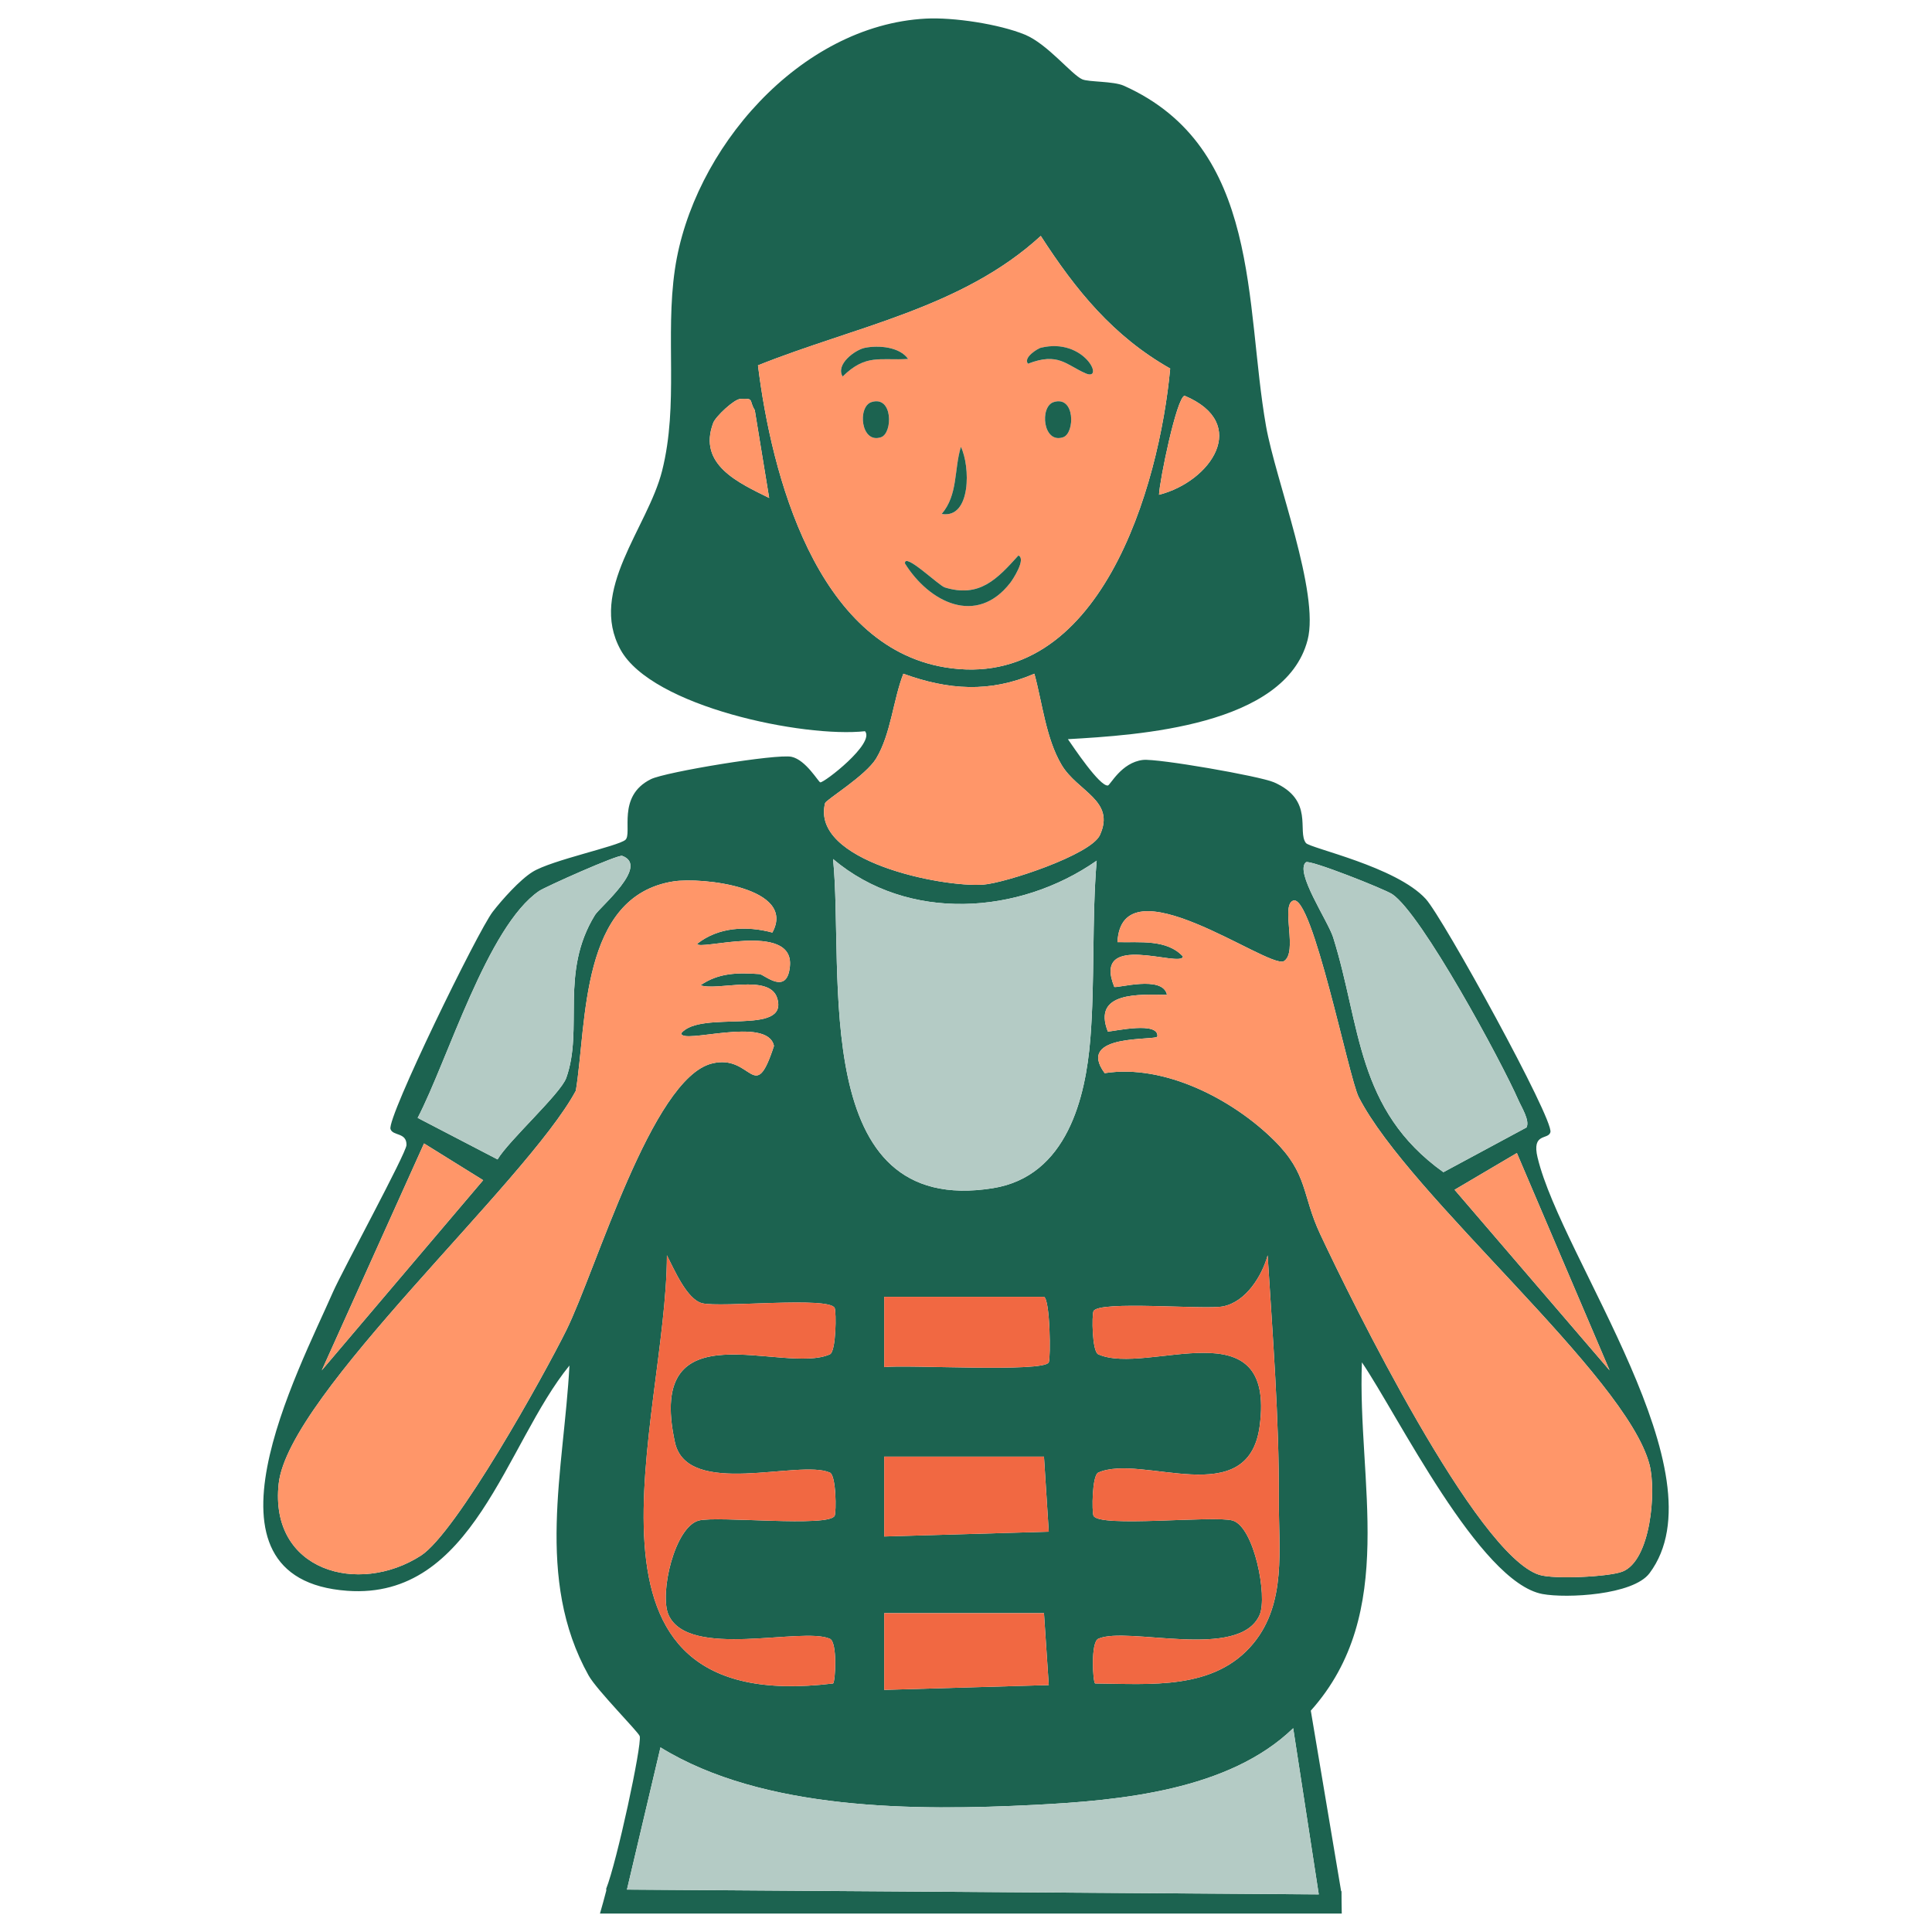 <svg viewBox="0 0 1080.73 1080.73" xmlns="http://www.w3.org/2000/svg" id="Layer_4">
  <defs>
    <style>
      .cls-1 {
        fill: #b4cbc5;
      }

      .cls-2 {
        fill: #1c6350;
      }

      .cls-3 {
        fill: #ff9669;
      }

      .cls-4 {
        fill: #f16842;
      }
    </style>
  </defs>
  <path d="M860.14,647.67c13.45,56.14,103.95,177.1,62.57,232.37-9.17,12.25-46.39,14.13-59.88,11.63-35.25-6.55-81.08-100.36-101-129.6-2.61,66.44,20.42,140.01-28.59,194.84l16.97,100.99h.21c0,4.18.05,8.34.14,12.52h-414.95c1.2-4.23,2.42-8.46,3.5-12.73.11-.41.06-.76-.04-1.09,5.99-15.04,20.03-80.25,18.79-85.4-.51-2.15-24.02-25.75-28.6-33.96-30.19-54.12-13.83-114.97-10.72-173.39-35.87,43.97-53.69,131.1-124.23,126.02-89.35-6.43-27.47-122.72-8.05-167.13,5.16-11.78,41.02-77.63,41.12-82.23.14-7.22-7.66-4.95-8.94-8.94-2.06-6.42,48.91-110.84,57.19-121.55,5.22-6.74,15.18-17.92,22.34-22.34,10.61-6.55,47.62-14.27,51.85-17.87,4.09-3.49-5.05-24.39,14.29-33.96,8.17-4.04,70.4-14.31,78.65-12.51,8.08,1.75,15.03,14.11,16.1,14.29,2.05.36,30.73-21.79,25.02-28.6-34.23,3.74-119.16-13.63-136.75-45.58-18.2-33.08,15.21-68.16,23.24-100.1,9.36-37.2,1.66-75.08,7.15-112.62,9.79-66.96,69.73-136.57,140.32-140.32,15.55-.82,41.02,3.05,55.41,8.94,12.73,5.22,26.23,22.48,32.17,25.03,3.65,1.56,17.42.97,23.24,3.57,77.01,34.49,67.56,122.49,79.53,190.37,5.39,30.52,30.16,93.32,23.24,119.75-12.58,48.08-94.82,53.17-134.06,55.41,3.03,4.36,17.71,26.4,22.34,25.92,1.35-.14,7.5-12.91,19.65-14.31,8.06-.91,65.32,9.02,73.29,12.52,22.75,10,12.77,27.48,17.87,33.96,2.32,2.94,50.42,13.13,67.03,31.28,9.65,10.54,71.7,123.34,69.72,130.49-1.23,4.45-10.58.04-7.16,14.29ZM907.51,879.15c15.93-6.15,19.06-45.08,15.2-59.88-13.1-50.11-134.16-149.93-162.66-205.56-5.6-10.93-25.95-113.8-36.65-109.93-7.22,2.6,2.97,29.26-5.36,33.96-9.48,3.81-90.62-56.65-92.95-10.73,12.39.33,27.63-1.77,36.65,8.05-.87,6.54-51.13-14.67-38.44,16.97,1.22,1.03,27.3-6.84,29.5,4.47-15.34-.19-41.98-1.97-33.07,20.57,4.41-.4,28.47-5.78,27.7,2.68-.23,2.57-46.11-1.95-29.49,20.55,33.4-5.26,71.62,14.66,94.73,37.54,19.22,19.02,15.42,30.37,25.92,52.72,17.21,36.65,87.06,179.11,122.44,190.37,8.17,2.6,38.86,1.15,46.48-1.79ZM900.37,766.53l-51.85-121.54-34.85,20.55,86.69,100.99ZM853.89,630.69c2.04-3.8-2.81-11.39-4.47-15.2-9.45-21.61-54.14-104.25-70.61-115.3-4.22-2.83-46.27-19.5-48.27-17.87-6.49,5.3,12.32,32.86,15.2,42.01,15.56,49.44,12.77,96.4,61.67,131.38l46.48-25.02ZM737.7,1059.68l-14.31-92.95c-35.87,34.74-96.52,40.46-144.79,42.9-66.5,3.37-151.61,3.28-209.14-32.17l-18.76,79.55,386.99,2.68ZM715.36,838.93c.21-45.24-3.43-91.58-6.26-136.74-3.15,11.5-12.13,26.11-25.02,28.59-10.29,1.99-69.66-3.45-72.4,2.69-.94,2.11-.87,22.55,2.68,24.12,27.63,12.26,99.41-27.9,90.27,40.23-6.46,48.08-65.89,15.1-90.27,25.91-3.54,1.57-3.61,22.03-2.68,24.13,3.06,6.87,67.28-.26,77.76,2.68,12.14,3.4,19.65,42.41,15.2,52.73-11.18,25.89-73.97,6.16-90.27,13.41-4.34,1.92-3.06,24.11-1.79,25.02,30.74.26,66.73,4,88.48-22.34,18.72-22.66,14.17-52.84,14.31-80.44ZM648.33,276.77c29.02-7.39,51.24-39.88,14.29-55.41-4.52,1.16-13.99,47.69-14.29,55.41ZM528.57,373.29c86.81,14.45,119.96-101.35,126.01-167.13-31.9-18.09-52.77-43.81-72.39-74.18-44.02,40.39-104.28,50.75-158.19,72.39,7.5,60.75,32.44,156.92,104.57,168.92ZM615.26,467.13c8.9-19.41-12.54-24.26-21.45-39.32-8.74-14.76-10.73-34.65-15.2-50.94-24.91,10.74-48.13,9.15-73.29,0-5.74,14.79-6.93,33.59-15.18,47.37-5.8,9.66-28.15,23.19-28.6,25.02-8.17,32.56,65.53,47.25,88.47,45.59,12.26-.89,60.16-16.63,65.25-27.71ZM609.89,581.54c2.63-32.25.82-67.49,3.58-100.1-43.43,30.39-105.59,34.5-147.47-.9,6.35,63.36-14.08,200.63,89.37,184.12,41.77-6.68,51.92-51.3,54.51-83.11ZM586.66,762.06c1.13-2.54.78-35.09-2.68-36.64h-89.37v39.33c11.59-1.54,89.47,3.14,92.05-2.69ZM586.66,856.81l-2.68-42.01h-89.37v44.69l92.05-2.68ZM586.66,942.6l-2.68-40.22h-89.37v42.91l92.05-2.69ZM464.22,757.59c3.54-1.57,3.64-23.76,2.68-25.91-2.96-6.64-63.91-.04-74.18-2.68-8.64-2.23-15.77-19.35-19.66-26.81-.11,92.45-64.19,258.64,92.95,239.52,1.28-.91,2.55-23.1-1.79-25.02-15.51-6.89-79.18,11.74-90.27-13.41-5.18-11.78,3.4-49.21,16.99-52.73,10.43-2.7,72.98,4.01,75.97-2.68.94-2.11.87-22.57-2.68-24.13-17.16-7.6-79.82,14.63-86.69-16.97-16.63-76.54,60.43-37.5,86.69-49.17ZM441.87,540.42c2.3-25.34-52.04-8.17-51.83-12.52,11.9-9.34,27.58-10.13,42.01-6.25,13.73-25.24-39.46-31.14-55.41-28.6-52.28,8.29-48.27,78.67-54.52,117.07-27.46,51.17-160.81,169.76-166.23,219.86-5.29,48.8,44.63,62.67,79.53,40.22,19.95-12.82,68.94-100.98,81.34-126.02,16.76-33.88,47.79-140.67,81.32-149.24,22.74-5.83,23.79,24.11,34.86-9.84-3.43-17.18-52.23-.4-51.83-7.15,11.01-13.35,60.41,2.02,53.62-19.66-4.34-13.87-33.54-3.78-42.9-7.15,10.29-7.05,20.78-7.1,33.06-6.26,2.57.18,15.45,12.4,16.99-4.47ZM430.26,278.56l-8.05-49.16c-3.49-5.59,0-6.66-8.04-6.26-3.59.18-13.86,9.86-15.2,13.41-8.87,23.43,14.4,33.6,31.28,42.01ZM332.84,511.82c2.74-4.45,30.66-27.48,15.2-33.07-2.37-.85-43.04,17.32-46.48,19.66-28.95,19.78-51.19,94.79-67.92,126.91l44.69,23.24c6.14-10.43,35.29-36.78,38.43-45.59,9.83-27.63-3.81-58.78,16.08-91.16ZM180.01,766.53l90.26-106.35-33.07-20.55-57.19,126.9Z" class="cls-2"></path>
  <path d="M922.71,819.27c3.86,14.8.74,53.73-15.2,59.88-7.62,2.94-38.31,4.39-46.48,1.79-35.39-11.27-105.24-153.72-122.44-190.37-10.5-22.35-6.7-33.7-25.92-52.72-23.12-22.88-61.33-42.8-94.73-37.54-16.62-22.51,29.26-17.98,29.49-20.55.77-8.46-23.29-3.08-27.7-2.68-8.91-22.53,17.73-20.75,33.07-20.57-2.2-11.31-28.29-3.44-29.5-4.47-12.69-31.64,37.57-10.43,38.44-16.97-9.02-9.81-24.26-7.72-36.65-8.05,2.33-45.93,83.48,14.54,92.95,10.73,8.33-4.7-1.86-31.36,5.36-33.96,10.7-3.87,31.05,99,36.65,109.93,28.5,55.62,149.56,155.44,162.66,205.56Z" class="cls-3"></path>
  <polygon points="848.52 644.99 900.37 766.53 813.67 665.54 848.52 644.99" class="cls-3"></polygon>
  <path d="M849.42,615.5c1.66,3.8,6.5,11.39,4.47,15.2l-46.48,25.02c-48.9-34.98-46.11-81.94-61.67-131.38-2.88-9.15-21.69-36.71-15.2-42.01,2-1.63,44.04,15.04,48.27,17.87,16.47,11.04,61.16,93.69,70.61,115.3Z" class="cls-1"></path>
  <path d="M723.4,966.73l14.31,92.95-386.99-2.68,18.76-79.55c57.53,35.45,142.63,35.54,209.14,32.17,48.27-2.43,108.92-8.15,144.79-42.9Z" class="cls-1"></path>
  <path d="M709.1,702.19c2.83,45.15,6.47,91.5,6.26,136.74-.14,27.6,4.41,57.78-14.31,80.44-21.76,26.34-57.74,22.6-88.48,22.34-1.28-.91-2.55-23.1,1.79-25.02,16.31-7.24,79.09,12.48,90.27-13.41,4.46-10.33-3.05-49.33-15.2-52.73-10.48-2.94-74.69,4.19-77.76-2.68-.94-2.11-.87-22.57,2.68-24.13,24.38-10.81,83.82,22.17,90.27-25.91,9.14-68.13-62.64-27.97-90.27-40.23-3.54-1.57-3.61-22.02-2.68-24.12,2.74-6.14,62.1-.7,72.4-2.69,12.89-2.48,21.88-17.09,25.02-28.59Z" class="cls-4"></path>
  <path d="M662.63,221.36c36.94,15.53,14.73,48.02-14.29,55.41.3-7.72,9.78-54.26,14.29-55.41Z" class="cls-3"></path>
  <path d="M654.58,206.16c-6.05,65.78-39.2,181.58-126.01,167.13-72.13-12-97.07-108.17-104.57-168.92,53.92-21.64,114.17-31.99,158.19-72.39,19.62,30.37,40.49,56.09,72.39,74.18ZM607.21,208.84c11.05,4.85-.49-20.31-25.02-14.29-1.53.37-10,5.39-7.15,8.94,16.9-6.59,21.28.58,32.17,5.36ZM594.7,244.59c6.67-2.25,6.78-23.58-5.36-19.65-7.87,2.54-5.98,23.49,5.36,19.65ZM565.21,325.93c1.23-1.58,9.02-13.34,4.47-15.2-11.96,13.25-21.77,23.77-41.11,17.87-3.49-1.06-22.81-19.97-22.34-13.41,13.43,21.57,39.95,35.33,58.98,10.73ZM526.78,287.5c16.59,2.82,16.01-26.91,10.73-37.54-3.91,13.01-1.53,26.72-10.73,37.54ZM471.36,210.63c13.05-12.88,20.92-8.83,36.65-9.83-4.78-6.84-16.53-7.76-24.13-6.26-5.44,1.06-16.66,9.22-12.52,16.08ZM492.82,244.59c6.66-2.25,6.77-23.58-5.37-19.65-7.87,2.54-5.98,23.49,5.37,19.65Z" class="cls-3"></path>
  <path d="M593.81,427.82c8.91,15.06,30.36,19.91,21.45,39.32-5.09,11.08-52.99,26.82-65.25,27.71-22.94,1.66-96.64-13.03-88.47-45.59.46-1.84,22.8-15.36,28.6-25.02,8.26-13.78,9.44-32.58,15.18-47.37,25.16,9.15,48.38,10.74,73.29,0,4.47,16.3,6.46,36.18,15.2,50.94Z" class="cls-3"></path>
  <path d="M613.47,481.44c-2.76,32.61-.95,67.85-3.58,100.1-2.6,31.82-12.74,76.43-54.51,83.11-103.46,16.52-83.02-120.76-89.37-184.12,41.88,35.4,104.03,31.29,147.47.9Z" class="cls-1"></path>
  <path d="M582.19,194.54c24.53-6.01,36.08,19.15,25.02,14.29-10.89-4.77-15.27-11.94-32.17-5.36-2.85-3.54,5.62-8.56,7.15-8.94Z" class="cls-2"></path>
  <path d="M589.34,224.94c12.14-3.93,12.03,17.41,5.36,19.65-11.34,3.84-13.23-17.11-5.36-19.65Z" class="cls-2"></path>
  <path d="M583.98,725.42c3.46,1.54,3.81,34.1,2.68,36.64-2.59,5.83-80.46,1.15-92.05,2.69v-39.33h89.37Z" class="cls-4"></path>
  <polygon points="583.98 814.8 586.66 856.81 494.61 859.48 494.61 814.8 583.98 814.8" class="cls-4"></polygon>
  <polygon points="583.98 902.38 586.66 942.6 494.61 945.29 494.61 902.38 583.98 902.38" class="cls-4"></polygon>
  <path d="M569.67,310.73c4.55,1.86-3.24,13.62-4.47,15.2-19.03,24.6-45.55,10.84-58.98-10.73-.47-6.56,18.86,12.34,22.34,13.41,19.34,5.9,29.15-4.62,41.11-17.87Z" class="cls-2"></path>
  <path d="M537.5,249.96c5.29,10.63,5.86,40.36-10.73,37.54,9.19-10.82,6.82-24.53,10.73-37.54Z" class="cls-2"></path>
  <path d="M508.01,200.8c-15.73.99-23.59-3.05-36.65,9.83-4.14-6.87,7.08-15.02,12.52-16.08,7.6-1.5,19.35-.58,24.13,6.26Z" class="cls-2"></path>
  <path d="M487.45,224.94c12.14-3.93,12.03,17.41,5.37,19.65-11.35,3.84-13.24-17.11-5.37-19.65Z" class="cls-2"></path>
  <path d="M466.9,731.68c.96,2.15.87,24.34-2.68,25.91-26.26,11.66-103.33-27.37-86.69,49.17,6.88,31.61,69.53,9.37,86.69,16.97,3.54,1.57,3.61,22.03,2.68,24.13-2.98,6.69-65.53-.02-75.97,2.68-13.58,3.52-22.17,40.95-16.99,52.73,11.09,25.15,74.76,6.52,90.27,13.41,4.34,1.92,3.06,24.11,1.79,25.02-157.14,19.13-93.06-147.07-92.95-239.52,3.9,7.46,11.02,24.58,19.66,26.81,10.27,2.64,71.22-3.97,74.18,2.68Z" class="cls-4"></path>
  <path d="M390.04,527.9c-.21,4.35,54.14-12.82,51.83,12.52-1.53,16.87-14.41,4.64-16.99,4.47-12.28-.84-22.76-.8-33.06,6.26,9.36,3.37,38.56-6.73,42.9,7.15,6.78,21.69-42.62,6.32-53.62,19.66-.4,6.75,48.41-10.04,51.83,7.15-11.07,33.95-12.12,4.01-34.86,9.84-33.54,8.57-64.56,115.37-81.32,149.24-12.4,25.05-61.39,113.2-81.34,126.02-34.91,22.45-84.82,8.59-79.53-40.22,5.42-50.1,138.77-168.7,166.23-219.86,6.26-38.4,2.25-108.78,54.52-117.07,15.96-2.54,69.15,3.36,55.41,28.6-14.42-3.88-30.11-3.09-42.01,6.25Z" class="cls-3"></path>
  <path d="M422.21,229.41l8.05,49.16c-16.88-8.41-40.15-18.58-31.28-42.01,1.33-3.54,11.6-13.23,15.2-13.41,8.04-.4,4.55.67,8.04,6.26Z" class="cls-3"></path>
  <path d="M348.03,478.75c15.46,5.59-12.46,28.63-15.2,33.07-19.9,32.38-6.26,63.53-16.08,91.16-3.14,8.81-32.29,35.15-38.43,45.59l-44.69-23.24c16.73-32.12,38.97-107.13,67.92-126.91,3.44-2.34,44.1-20.52,46.48-19.66Z" class="cls-1"></path>
  <polygon points="270.27 660.18 180.01 766.53 237.2 639.63 270.27 660.18" class="cls-3"></polygon>
</svg>